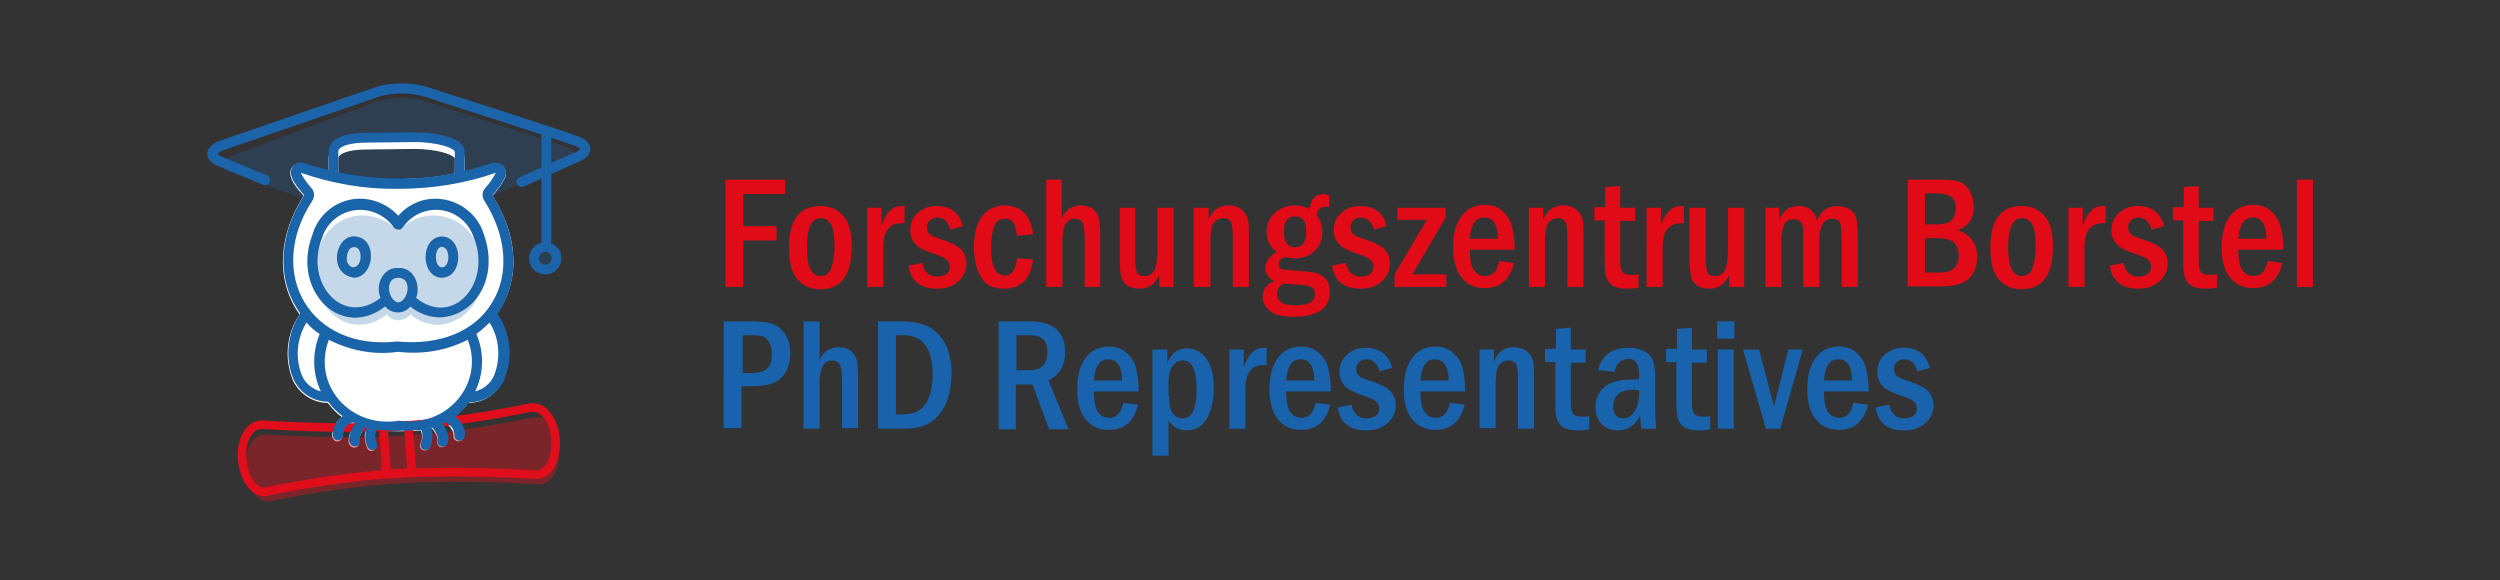 <?xml version="1.0" encoding="utf-8"?>
<!-- Generator: $$$/GeneralStr/196=Adobe Illustrator 27.6.0, SVG Export Plug-In . SVG Version: 6.00 Build 0)  -->
<svg version="1.1" id="Ebene_1" xmlns="http://www.w3.org/2000/svg" xmlns:xlink="http://www.w3.org/1999/xlink" x="0px" y="0px"
	 viewBox="0 0 435.6 101.1" style="enable-background:new 0 0 435.6 101.1;" xml:space="preserve">
<rect x="0" y="0" width="435.6" height="101.1" fill="#333333" stroke="none"/>
<style type="text/css">
	.st0{opacity:0.25;}
	.st1{fill:#1B64AA;}
	.st2{fill:none;stroke:#FFFFFF;stroke-width:1.7;stroke-linecap:round;stroke-miterlimit:10;}
	.st3{fill:#FFFFFF;}
	.st4{opacity:0.4;fill:#E1111C;enable-background:new    ;}
	.st5{opacity:0.25;fill:#1B64AA;enable-background:new    ;}
	.st6{opacity:0.25;fill-rule:evenodd;clip-rule:evenodd;fill:#1B64AA;enable-background:new    ;}
	.st7{fill:none;stroke:#E00E1B;stroke-width:1.486;stroke-linecap:round;stroke-linejoin:round;stroke-miterlimit:10;}
	.st8{fill:none;stroke:#E00E1B;stroke-width:1.521;stroke-linecap:round;stroke-linejoin:round;stroke-miterlimit:10;}
	.st9{fill:none;stroke:#1B64AA;stroke-width:1.761;stroke-linecap:round;stroke-miterlimit:10;}
	.st10{enable-background:new    ;}
	.st11{fill:#E10B17;}
	.st12{fill:#1863AB;}
	.st13{fill:none;stroke:#1B64AA;stroke-width:1.7;stroke-linecap:round;stroke-miterlimit:10;}
	.st14{fill:#1A64AA;}
</style>
<g class="st0">
	<g>
		<path class="st1" d="M84.9,34.5l13.6-6.1c2.2-0.9,2.2-2.2-0.1-2.9L97.1,25l-9.2-2.9l-14-4.5c-2.3-0.8-6.2-0.6-8.5,0.2l-14.7,5.5
			l-9.1,3.4l-1.3,0.5c-2.2,0.8-2.2,2.1,0,2.9l14.5,5.2"/>
	</g>
</g>
<g>
	<path class="st2" d="M58.1,31.7v-4.1c0-1.6,2.4-2.4,5.8-2.4l8.4-0.1c3.4,0,7.8,0.9,7.8,2.5v4.1"/>
</g>
<path class="st3" d="M86.5,54.8c2.2,3.4,2.7,7.7,1.2,11.4c-1.1,2.4-3.4,4-6.1,4c-0.7,0.9-1.6,1.8-2.5,2.5c0.3,0.2,0.6,0.4,0.8,0.7
	c0.8,0.9,1.7,3.3,0,3.5h-0.1c-0.5-0.1-0.9-0.5-0.8-1c0-0.5-0.2-1-0.5-1.4c-0.5-0.5-1-1-1.6-0.6c0.7,0.9,1.3,2.3,1,3.4
	c-0.2,0.4-0.7,0.7-1.1,0.6c-0.5-0.1-0.7-0.7-0.6-1.1c0.2-0.5-0.5-1.7-1-2.2c-0.1,0-0.1,0-0.2,0c0.4,1.1,0.3,2.4-0.2,3.5
	c-0.3,0.4-0.8,0.5-1.2,0.3c-0.4-0.2-0.6-0.8-0.3-1.2c0.3-0.7,0.3-1.5,0-2.2c-2.6,0.2-5.2,0.2-7.8,0c-0.3,0.7-0.3,1.5,0,2.2
	c0.2,0.4,0.1,0.9-0.3,1.2c-0.4,0.3-1,0.2-1.2-0.3c-0.5-1.1-0.6-2.3-0.2-3.5c0,0-0.1,0-0.2,0c-0.5,0.5-1.2,1.7-1,2.2
	c0,0.1,0,0.2,0,0.3c0,0.5-0.4,0.9-0.9,0.9c-1.8-0.3-0.7-3,0.1-4c-0.1-0.1-0.3-0.1-0.4-0.2c-1,0.2-1.7,1.1-1.7,2.1c0,0,0,0,0,0
	c0,0.5-0.3,0.9-0.8,1c-0.5,0.1-0.9-0.3-1-0.8c-0.1-1.4,0.6-2.7,1.7-3.4c-1-0.7-1.8-1.6-2.5-2.5c-2.6,0-5-1.6-6.1-4
	c-1.5-3.8-1.1-8,1.2-11.4c-0.2-0.3-0.4-0.6-0.6-0.9c-3.5-5.7-3-13,1.3-19.8C52,33.1,49.6,30.6,51,29c0.5-0.5,1.2-0.7,1.9-0.5
	c5.3,1.8,10.9,2.8,16.5,2.7c5.6,0,11.2-0.9,16.4-2.7c0.4-0.1,0.9-0.1,1.3,0.1C88,29,88.4,30.1,88,31c-0.6,1.1-1.3,2.2-2.2,3.1
	C90.4,41.2,90.7,49,86.5,54.8z"/>
<path class="st4" d="M93.4,72.7c-0.1,0-0.2,0-0.3,0l0,0c0,0,0,0,0,0c0,0,0,0,0,0c-1,0.2-11.7,2.5-22.7,3.2
	c-10.8,0.7-22.3-0.1-23.9-0.2c-0.2,0-0.3,0-0.5,0c-2,0.1-3.5,2.8-3.2,6.1s2,5.7,4,5.6c0.2,0,0.3,0,0.4-0.1c1.5-0.3,12-2.5,22.7-3.1
	s22.2,0.1,23.9,0.2c0.1,0,0.3,0,0.4,0c2-0.1,3.4-2.8,3.2-6.1C97.2,75,95.4,72.5,93.4,72.7z"/>
<path class="st5" d="M76.3,56.6c-1.8,0-3.4-0.7-4.8-1.8c-0.1,0.1-0.2,0.3-0.4,0.4c-1.1,0.9-2.8,0.8-3.7-0.4
	c-2.7,2.1-5.9,2.4-8.6,0.6c-3-2-5.3-6.6-3.2-12.2c0.9-3,3.4-5.1,6.5-5.6c2.7-0.3,5.5,0.7,7.3,2.7c1-1.1,2.2-1.9,3.7-2.4
	c4.3-1.3,8.8,1,10.2,5.3C85.8,50.1,82.1,56.3,76.3,56.6z"/>
<path class="st6" d="M94.5,46.9c-1.1-0.3-1.7-1.4-1.4-2.4s1.4-1.7,2.4-1.4c1.1,0.3,1.7,1.4,1.4,2.4C96.7,46.5,95.6,47.2,94.5,46.9z"
	/>
<path class="st7" d="M92.8,71c-0.1,0-0.2,0-0.3,0l0,0c0,0,0,0,0,0c0,0,0,0,0,0c-1,0.2-11.7,2.5-22.7,3.2
	c-10.8,0.7-22.3-0.1-23.9-0.2c-0.2,0-0.3,0-0.5,0c-2,0.1-3.5,2.8-3.2,6.1s2,5.7,4,5.6c0.2,0,0.3,0,0.4-0.1c1.5-0.3,12-2.5,22.7-3.1
	s22.2,0.1,23.9,0.2c0.1,0,0.3,0,0.4,0c2-0.1,3.4-2.8,3.2-6.1C96.6,73.4,94.8,70.9,92.8,71z"/>
<rect x="67.1" y="74.3" transform="matrix(0.997 -7.160239e-02 7.160239e-02 0.997 -5.434 5.167)" class="st8" width="4.4" height="8.2"/>
<g>
	<g>
		<path class="st9" d="M90.9,31.7l9.3-4.2c2.4-0.9,2.4-2.2,0-3l-1.4-0.5l-9.7-3.2L74.2,16c-2.4-0.8-6.3-0.8-8.7,0.1l-15.7,5.4
			l-9.6,3.3l-1.4,0.5c-2.4,0.8-2.4,2.2,0,3l7.4,3.1"/>
	</g>
</g>
<g class="st10">
	<path class="st11" d="M126.4,31.3h10.4v2.5h-7.3v5.6h5.8v2.5h-5.8V50h-3.1V31.3z"/>
	<path class="st11" d="M148.4,43c0,4.9-1.8,7.4-5.5,7.4c-1.7,0-3-0.6-4-1.8c-1-1.2-1.4-3-1.4-5.5c0-4.8,1.8-7.2,5.5-7.2
		c1.7,0,3,0.6,4,1.8S148.4,40.6,148.4,43z M145.4,43.1c0-1.9-0.2-3.3-0.6-4c-0.4-0.7-1-1.1-1.8-1.1c-1.6,0-2.4,1.7-2.4,5.1
		c0,1.7,0.2,3,0.6,3.8c0.4,0.8,1,1.2,1.8,1.2c0.8,0,1.5-0.4,1.8-1.3S145.4,44.8,145.4,43.1z"/>
	<path class="st11" d="M151.1,36.2h2.5v3.1c0.8-2.3,1.9-3.4,3.5-3.4c0.1,0,0.3,0,0.5,0v3c-0.2,0-0.4,0-0.6,0c-2,0-3.1,1.4-3.1,4.1v7
		h-2.8V36.2z"/>
	<path class="st11" d="M167.8,39.4l-2.2,0.6c-0.4-1.4-1.2-2.1-2.3-2.1c-0.5,0-1,0.2-1.3,0.5c-0.3,0.3-0.5,0.7-0.5,1.2
		c0,0.5,0.2,1,0.5,1.2c0.3,0.3,1.1,0.6,2.3,1c1.5,0.5,2.5,1,3.1,1.6s1,1.5,1,2.5c0,1.2-0.5,2.3-1.4,3.1c-0.9,0.8-2.1,1.3-3.7,1.3
		c-2.9,0-4.6-1.3-5-4l2.4-0.5c0.3,1.6,1.2,2.4,2.6,2.4c0.7,0,1.3-0.2,1.7-0.5c0.4-0.4,0.5-0.8,0.5-1.3c0-0.3-0.1-0.7-0.4-1
		c-0.2-0.3-0.9-0.7-2.1-1.1c-1.1-0.3-1.9-0.7-2.5-1c-0.6-0.3-1-0.7-1.4-1.3c-0.4-0.6-0.5-1.2-0.5-1.9c0-1.2,0.4-2.2,1.3-3
		c0.9-0.8,2-1.2,3.3-1.2C165.6,35.9,167.1,37,167.8,39.4z"/>
	<path class="st11" d="M180,40.8l-2.8,0.3c-0.1-1.2-0.4-2-0.7-2.4c-0.3-0.4-0.8-0.6-1.4-0.6c-0.8,0-1.5,0.4-1.8,1.2
		c-0.4,0.8-0.6,2.2-0.6,4.1c0,3.1,0.8,4.6,2.4,4.6c1.2,0,1.9-1,2.1-3l2.8,0.2c-0.4,3.4-2.1,5.1-5.1,5.1c-1.8,0-3.1-0.6-3.9-1.9
		s-1.3-3-1.3-5.3c0-2.4,0.5-4.2,1.4-5.4c0.9-1.2,2.3-1.9,4-1.9C178,35.9,179.6,37.5,180,40.8z"/>
	<path class="st11" d="M182.2,31.3h2.8V38c0.6-1.4,1.8-2.2,3.3-2.2c0.8,0,1.5,0.2,2,0.5c0.5,0.4,0.9,0.9,1.1,1.5
		c0.2,0.6,0.3,1.8,0.3,3.4V50H189v-8.7c0-1.4-0.2-2.3-0.5-2.7c-0.3-0.3-0.7-0.5-1.2-0.5c-1.5,0-2.2,1.3-2.2,4V50h-2.8V31.3z"/>
	<path class="st11" d="M195,36.2h2.8V45c0,1.2,0.1,2,0.3,2.5c0.2,0.4,0.6,0.6,1.3,0.6c0.9,0,1.4-0.4,1.8-1.1
		c0.3-0.7,0.5-2.1,0.5-4.1v-6.7h2.8V50H202v-2.1c-0.7,1.6-1.9,2.4-3.5,2.4c-0.8,0-1.5-0.2-2-0.5c-0.5-0.3-0.9-0.8-1.1-1.5
		c-0.2-0.6-0.3-1.7-0.3-3.3V36.2z"/>
	<path class="st11" d="M208,36.2h2.6v2.1c0.6-1.6,1.8-2.5,3.4-2.5c0.9,0,1.7,0.2,2.3,0.7c0.6,0.4,0.9,1,1.1,1.6
		c0.2,0.6,0.2,1.6,0.2,3V50h-2.8v-8.8c0-1.2-0.1-2-0.3-2.5c-0.2-0.4-0.7-0.7-1.3-0.7c-0.7,0-1.3,0.3-1.7,0.8s-0.6,1.6-0.6,3.3V50
		H208V36.2z"/>
	<path class="st11" d="M231.6,34v2.1c-0.3-0.1-0.5-0.1-0.7-0.1c-0.8,0-1.3,0.5-1.5,1.5c0.7,0.9,1,1.9,1,3c0,1.3-0.4,2.3-1.3,3.2
		s-2,1.3-3.5,1.3c-0.6,0-1.1-0.1-1.8-0.2c-0.7,0.3-1,0.7-1,1.2c0,0.5,0.2,0.8,0.6,0.9c0.4,0.1,1.3,0.2,2.9,0.3
		c1.4,0.1,2.4,0.2,3.1,0.4c0.7,0.2,1.2,0.6,1.7,1.1c0.4,0.6,0.6,1.3,0.6,2.2c0,1.4-0.5,2.5-1.6,3.2c-1.1,0.7-2.6,1.1-4.6,1.1
		c-1.9,0-3.3-0.3-4.2-1s-1.3-1.5-1.3-2.5c0-1.3,0.7-2.2,2-2.7c-1-0.6-1.5-1.3-1.5-2.3c0-1.2,0.7-2.1,2-2.8c-1.2-0.8-1.8-2-1.8-3.5
		c0-1.4,0.5-2.4,1.4-3.3c0.9-0.8,2.1-1.3,3.5-1.3c0.9,0,1.8,0.2,2.6,0.6c0.1-1,0.4-1.6,0.8-2c0.4-0.4,1-0.6,1.8-0.6
		C231,33.9,231.3,33.9,231.6,34z M223.7,49.4c-0.8,0.4-1.2,1-1.2,1.8c0,0.7,0.3,1.1,0.8,1.5s1.4,0.5,2.5,0.5c2.2,0,3.3-0.6,3.3-1.9
		c0-0.6-0.2-1-0.6-1.3c-0.4-0.2-1.2-0.4-2.5-0.4C225,49.5,224.3,49.5,223.7,49.4z M227.6,40.4c0-1.8-0.6-2.7-1.9-2.7
		c-1.4,0-2,0.9-2,2.7c0,1.8,0.7,2.7,2,2.7C226.9,43.1,227.6,42.2,227.6,40.4z"/>
	<path class="st11" d="M241.6,39.4l-2.2,0.6c-0.4-1.4-1.2-2.1-2.3-2.1c-0.5,0-1,0.2-1.3,0.5c-0.3,0.3-0.5,0.7-0.5,1.2
		c0,0.5,0.2,1,0.5,1.2c0.3,0.3,1.1,0.6,2.3,1c1.5,0.5,2.5,1,3.1,1.6c0.6,0.6,1,1.5,1,2.5c0,1.2-0.5,2.3-1.4,3.1s-2.1,1.3-3.7,1.3
		c-2.9,0-4.6-1.3-5-4l2.4-0.5c0.3,1.6,1.2,2.4,2.6,2.4c0.7,0,1.3-0.2,1.7-0.5c0.4-0.4,0.5-0.8,0.5-1.3c0-0.3-0.1-0.7-0.4-1
		c-0.2-0.3-0.9-0.7-2.1-1.1c-1.1-0.3-1.9-0.7-2.5-1c-0.6-0.3-1-0.7-1.4-1.3c-0.4-0.6-0.5-1.2-0.5-1.9c0-1.2,0.4-2.2,1.3-3
		c0.9-0.8,2-1.2,3.3-1.2C239.5,35.9,241,37,241.6,39.4z"/>
	<path class="st11" d="M243.5,36.2h8.4v1.7l-5.8,9.9h5.9V50h-9v-2.2l5.6-9.5h-5.1V36.2z"/>
	<path class="st11" d="M263.9,43.5h-7.8c0,1.9,0.3,3.1,0.8,3.7c0.5,0.6,1.1,0.9,1.9,0.9c1.3,0,2.1-0.9,2.4-2.6l2.6,0.3
		c-0.7,2.9-2.4,4.4-5.1,4.4c-1.7,0-3-0.6-4-1.8s-1.5-2.9-1.5-5.3c0-2.4,0.5-4.2,1.5-5.5c1-1.3,2.3-1.9,4-1.9c1.2,0,2.2,0.3,3,1
		s1.4,1.5,1.7,2.6C263.7,40.4,263.9,41.8,263.9,43.5z M261,41.6c0-2.4-0.8-3.7-2.4-3.7c-1.5,0-2.3,1.2-2.5,3.7H261z"/>
	<path class="st11" d="M266.3,36.2h2.6v2.1c0.6-1.6,1.8-2.5,3.4-2.5c0.9,0,1.7,0.2,2.3,0.7c0.6,0.4,0.9,1,1.1,1.6
		c0.2,0.6,0.2,1.6,0.2,3V50h-2.8v-8.8c0-1.2-0.1-2-0.3-2.5c-0.2-0.4-0.7-0.7-1.3-0.7c-0.7,0-1.3,0.3-1.7,0.8s-0.6,1.6-0.6,3.3V50
		h-2.8V36.2z"/>
	<path class="st11" d="M279.7,32.6l2.6-0.2v3.8h2.6v2.3h-2.6v6.1c0,1.1,0,1.8,0.1,2.1c0.1,0.4,0.2,0.6,0.5,0.9
		c0.3,0.2,0.7,0.3,1.4,0.3c0.3,0,0.7,0,1.2-0.1v2.3c-0.8,0.2-1.5,0.2-2.1,0.2c-1.1,0-1.9-0.2-2.5-0.6c-0.6-0.4-0.9-1-1.1-1.7
		s-0.2-1.8-0.2-3.3v-6.3h-1.8v-2.3h1.9L279.7,32.6z"/>
	<path class="st11" d="M286.9,36.2h2.5v3.1c0.8-2.3,1.9-3.4,3.5-3.4c0.1,0,0.3,0,0.5,0v3c-0.2,0-0.4,0-0.6,0c-2,0-3.1,1.4-3.1,4.1v7
		h-2.8V36.2z"/>
	<path class="st11" d="M294.4,36.2h2.8V45c0,1.2,0.1,2,0.3,2.5c0.2,0.4,0.6,0.6,1.3,0.6c0.9,0,1.4-0.4,1.8-1.1
		c0.3-0.7,0.5-2.1,0.5-4.1v-6.7h2.8V50h-2.6v-2.1c-0.7,1.6-1.9,2.4-3.5,2.4c-0.8,0-1.5-0.2-2-0.5c-0.5-0.3-0.9-0.8-1.1-1.5
		c-0.2-0.6-0.3-1.7-0.3-3.3V36.2z"/>
	<path class="st11" d="M307.4,36.2h2.6v2.1c0.7-1.6,1.8-2.4,3.4-2.4c1.8,0,2.8,0.9,3.2,2.6c0.6-1.7,1.8-2.6,3.5-2.6
		c0.8,0,1.5,0.2,2.1,0.5c0.6,0.4,1,0.8,1.2,1.5c0.2,0.6,0.3,1.7,0.3,3.4V50h-2.8v-8.5c0-1.3-0.1-2.2-0.3-2.7
		c-0.2-0.5-0.7-0.7-1.4-0.7c-1.4,0-2.2,1.3-2.2,3.8V50h-2.8v-8.4c0-1.2,0-2-0.1-2.3c-0.1-0.4-0.3-0.6-0.5-0.8
		c-0.3-0.2-0.6-0.3-1-0.3c-0.8,0-1.4,0.3-1.7,0.9s-0.5,1.6-0.5,2.9v8h-2.8V36.2z"/>
	<path class="st11" d="M332.3,31.3h5.7c1.4,0,2.5,0.1,3.2,0.3c0.7,0.2,1.4,0.7,1.9,1.5c0.5,0.8,0.8,1.8,0.8,2.9
		c0,2.1-0.9,3.4-2.8,4.1c2.2,0.7,3.4,2.3,3.4,4.7c0,1.4-0.4,2.6-1.3,3.6c-0.9,1-2.6,1.5-5.1,1.5h-5.7V31.3z M335.4,39.1h2
		c1.4,0,2.3-0.3,2.7-0.8s0.7-1.2,0.7-2c0-0.9-0.3-1.6-0.8-2c-0.5-0.4-1.3-0.6-2.3-0.6h-2.3V39.1z M335.4,47.5h2.5c2.3,0,3.4-1,3.4-3
		c0-0.8-0.2-1.5-0.7-2.1s-1.5-0.9-3-0.9h-2.2V47.5z"/>
	<path class="st11" d="M357.7,43c0,4.9-1.8,7.4-5.5,7.4c-1.7,0-3-0.6-4-1.8c-1-1.2-1.4-3-1.4-5.5c0-4.8,1.8-7.2,5.5-7.2
		c1.7,0,3,0.6,4,1.8S357.7,40.6,357.7,43z M354.7,43.1c0-1.9-0.2-3.3-0.6-4c-0.4-0.7-1-1.1-1.8-1.1c-1.6,0-2.4,1.7-2.4,5.1
		c0,1.7,0.2,3,0.6,3.8c0.4,0.8,1,1.2,1.8,1.2c0.8,0,1.5-0.4,1.8-1.3S354.7,44.8,354.7,43.1z"/>
	<path class="st11" d="M360.4,36.2h2.5v3.1c0.8-2.3,1.9-3.4,3.5-3.4c0.1,0,0.3,0,0.5,0v3c-0.2,0-0.4,0-0.6,0c-2,0-3.1,1.4-3.1,4.1v7
		h-2.8V36.2z"/>
	<path class="st11" d="M377.1,39.4l-2.2,0.6c-0.4-1.4-1.2-2.1-2.3-2.1c-0.5,0-1,0.2-1.3,0.5c-0.3,0.3-0.5,0.7-0.5,1.2
		c0,0.5,0.2,1,0.5,1.2c0.3,0.3,1.1,0.6,2.3,1c1.5,0.5,2.5,1,3.1,1.6c0.6,0.6,1,1.5,1,2.5c0,1.2-0.5,2.3-1.4,3.1s-2.1,1.3-3.7,1.3
		c-2.9,0-4.6-1.3-5-4l2.4-0.5c0.3,1.6,1.2,2.4,2.6,2.4c0.7,0,1.3-0.2,1.7-0.5c0.4-0.4,0.5-0.8,0.5-1.3c0-0.3-0.1-0.7-0.4-1
		c-0.2-0.3-0.9-0.7-2.1-1.1c-1.1-0.3-1.9-0.7-2.5-1c-0.6-0.3-1-0.7-1.4-1.3c-0.4-0.6-0.5-1.2-0.5-1.9c0-1.2,0.4-2.2,1.3-3
		c0.9-0.8,2-1.2,3.3-1.2C374.9,35.9,376.4,37,377.1,39.4z"/>
	<path class="st11" d="M380.5,32.6l2.6-0.2v3.8h2.6v2.3h-2.6v6.1c0,1.1,0,1.8,0.1,2.1c0.1,0.4,0.2,0.6,0.5,0.9
		c0.3,0.2,0.7,0.3,1.4,0.3c0.3,0,0.7,0,1.2-0.1v2.3c-0.8,0.2-1.5,0.2-2.1,0.2c-1.1,0-1.9-0.2-2.5-0.6c-0.6-0.4-0.9-1-1.1-1.7
		s-0.2-1.8-0.2-3.3v-6.3h-1.8v-2.3h1.9L380.5,32.6z"/>
	<path class="st11" d="M397.9,43.5H390c0,1.9,0.3,3.1,0.8,3.7c0.5,0.6,1.1,0.9,1.9,0.9c1.3,0,2.1-0.9,2.4-2.6l2.6,0.3
		c-0.7,2.9-2.4,4.4-5.1,4.4c-1.7,0-3-0.6-4-1.8s-1.5-2.9-1.5-5.3c0-2.4,0.5-4.2,1.5-5.5c1-1.3,2.3-1.9,4-1.9c1.2,0,2.2,0.3,3,1
		s1.4,1.5,1.7,2.6C397.7,40.4,397.8,41.8,397.9,43.5z M394.9,41.6c0-2.4-0.8-3.7-2.4-3.7c-1.5,0-2.3,1.2-2.5,3.7H394.9z"/>
	<path class="st11" d="M400.2,31.3h2.8V50h-2.8V31.3z"/>
</g>
<g class="st10">
	<path class="st12" d="M126.3,56h4.6c1.5,0,2.7,0.1,3.6,0.4s1.7,0.9,2.3,1.8c0.6,1,0.9,2.1,0.9,3.4c0,1.2-0.3,2.3-0.8,3.2
		c-0.5,0.9-1.2,1.5-2.1,1.9c-0.9,0.4-2.2,0.6-4,0.6h-1.6v7.3h-3.1V56z M129.4,58.4V65h1.5c1.4,0,2.3-0.3,2.8-0.8
		c0.5-0.5,0.8-1.3,0.8-2.5c0-0.9-0.2-1.6-0.5-2.1s-0.7-0.9-1.1-1c-0.4-0.1-1.1-0.2-2-0.2H129.4z"/>
	<path class="st12" d="M140,56h2.8v6.7c0.6-1.4,1.8-2.2,3.3-2.2c0.8,0,1.5,0.2,2,0.5c0.5,0.4,0.9,0.9,1.1,1.5
		c0.2,0.6,0.3,1.8,0.3,3.4v8.7h-2.8V66c0-1.4-0.2-2.3-0.5-2.7c-0.3-0.3-0.7-0.5-1.2-0.5c-1.5,0-2.2,1.3-2.2,4v7.9H140V56z"/>
	<path class="st12" d="M153,56h4.2c2,0,3.7,0.4,4.9,1.1c1.2,0.7,2.1,1.8,2.8,3.2c0.6,1.4,0.9,3,0.9,4.7c0,1.8-0.3,3.5-0.8,4.9
		c-0.6,1.4-1.4,2.6-2.6,3.5c-1.2,0.9-2.8,1.3-4.9,1.3H153V56z M156.1,58.5v13.7h1.3c1.8,0,3.1-0.6,3.9-1.9c0.8-1.2,1.2-2.9,1.2-5
		c0-4.6-1.7-6.9-5.1-6.9H156.1z"/>
	<path class="st12" d="M174,56h5.6c2,0,3.5,0.5,4.5,1.4c1,0.9,1.5,2.2,1.5,4c0,2.3-1,3.9-2.9,4.9l3.5,8.5h-3.4l-2.9-7.8h-2.9v7.8
		H174V56z M177.1,58.4v6.1h2.4c1.1,0,1.8-0.3,2.3-0.9c0.5-0.6,0.7-1.3,0.7-2.3c0-2-1-2.9-3.1-2.9H177.1z"/>
	<path class="st12" d="M198.4,68.2h-7.8c0,1.9,0.3,3.1,0.8,3.7c0.5,0.6,1.1,0.9,1.9,0.9c1.3,0,2.1-0.9,2.4-2.6l2.6,0.3
		c-0.7,2.9-2.4,4.4-5.1,4.4c-1.7,0-3-0.6-4-1.8c-1-1.2-1.5-2.9-1.5-5.3c0-2.4,0.5-4.2,1.5-5.5c1-1.3,2.3-1.9,4-1.9
		c1.2,0,2.2,0.3,3,1s1.4,1.5,1.7,2.6C198.2,65.2,198.4,66.5,198.4,68.2z M195.5,66.3c0-2.4-0.8-3.7-2.4-3.7c-1.5,0-2.3,1.2-2.5,3.7
		H195.5z"/>
	<path class="st12" d="M200.8,60.9h2.6v2.3c0.7-1.7,1.9-2.5,3.4-2.5c1.4,0,2.5,0.6,3.4,1.8c0.9,1.2,1.3,3,1.3,5.2
		c0,2-0.4,3.7-1.2,5.2c-0.8,1.4-2,2.1-3.6,2.1c-1.3,0-2.3-0.6-3.1-1.7v6.1h-2.8V60.9z M203.7,69c0,0.9,0.1,1.6,0.2,2.1
		c0.1,0.5,0.4,0.9,0.8,1.3c0.4,0.4,0.9,0.5,1.4,0.5c1.6,0,2.4-1.7,2.4-5.1c0-3.3-0.8-5-2.4-5c-0.7,0-1.3,0.3-1.8,1
		c-0.5,0.7-0.7,1.6-0.7,2.9V69z"/>
	<path class="st12" d="M214.2,60.9h2.5V64c0.8-2.3,1.9-3.4,3.5-3.4c0.1,0,0.3,0,0.5,0v3c-0.2,0-0.4,0-0.6,0c-2,0-3.1,1.4-3.1,4.1v7
		h-2.8V60.9z"/>
	<path class="st12" d="M231.9,68.2h-7.8c0,1.9,0.3,3.1,0.8,3.7c0.5,0.6,1.1,0.9,1.9,0.9c1.3,0,2.1-0.9,2.4-2.6l2.6,0.3
		c-0.7,2.9-2.4,4.4-5.1,4.4c-1.7,0-3-0.6-4-1.8s-1.5-2.9-1.5-5.3c0-2.4,0.5-4.2,1.5-5.5s2.3-1.9,4-1.9c1.2,0,2.2,0.3,3,1
		s1.4,1.5,1.7,2.6C231.7,65.2,231.9,66.5,231.9,68.2z M229,66.3c0-2.4-0.8-3.7-2.4-3.7c-1.5,0-2.3,1.2-2.5,3.7H229z"/>
	<path class="st12" d="M242.6,64.1l-2.2,0.6c-0.4-1.4-1.2-2.1-2.3-2.1c-0.5,0-1,0.2-1.3,0.5c-0.3,0.3-0.5,0.7-0.5,1.2
		c0,0.5,0.2,1,0.5,1.2c0.3,0.3,1.1,0.6,2.3,1c1.5,0.5,2.5,1,3.1,1.6c0.6,0.6,1,1.5,1,2.5c0,1.2-0.5,2.3-1.4,3.1s-2.1,1.3-3.7,1.3
		c-2.9,0-4.6-1.3-5-4l2.4-0.5c0.3,1.6,1.2,2.4,2.6,2.4c0.7,0,1.3-0.2,1.7-0.5c0.4-0.4,0.5-0.8,0.5-1.3c0-0.3-0.1-0.7-0.4-1
		c-0.2-0.3-0.9-0.7-2.1-1.1c-1.1-0.3-1.9-0.7-2.5-1c-0.6-0.3-1-0.7-1.4-1.3c-0.4-0.6-0.5-1.2-0.5-1.9c0-1.2,0.4-2.2,1.3-3
		s2-1.2,3.3-1.2C240.4,60.6,241.9,61.8,242.6,64.1z"/>
	<path class="st12" d="M255.3,68.2h-7.8c0,1.9,0.3,3.1,0.8,3.7c0.5,0.6,1.1,0.9,1.9,0.9c1.3,0,2.1-0.9,2.4-2.6l2.6,0.3
		c-0.7,2.9-2.4,4.4-5.1,4.4c-1.7,0-3-0.6-4-1.8s-1.5-2.9-1.5-5.3c0-2.4,0.5-4.2,1.5-5.5s2.3-1.9,4-1.9c1.2,0,2.2,0.3,3,1
		s1.4,1.5,1.7,2.6C255.1,65.2,255.3,66.5,255.3,68.2z M252.4,66.3c0-2.4-0.8-3.7-2.4-3.7c-1.5,0-2.3,1.2-2.5,3.7H252.4z"/>
	<path class="st12" d="M257.7,60.9h2.6V63c0.6-1.6,1.8-2.5,3.4-2.5c0.9,0,1.7,0.2,2.3,0.7c0.6,0.4,0.9,1,1.1,1.6
		c0.2,0.6,0.2,1.6,0.2,3v8.9h-2.8V66c0-1.2-0.1-2-0.3-2.5c-0.2-0.4-0.7-0.7-1.3-0.7c-0.7,0-1.3,0.3-1.7,0.8
		c-0.4,0.6-0.6,1.6-0.6,3.3v7.7h-2.8V60.9z"/>
	<path class="st12" d="M271.1,57.3l2.6-0.2v3.8h2.6v2.3h-2.6v6.1c0,1.1,0,1.8,0.1,2.1c0.1,0.4,0.2,0.6,0.5,0.9
		c0.3,0.2,0.7,0.3,1.4,0.3c0.3,0,0.7,0,1.2-0.1v2.3c-0.8,0.2-1.5,0.2-2.1,0.2c-1.1,0-1.9-0.2-2.5-0.6c-0.6-0.4-0.9-1-1.1-1.7
		s-0.2-1.8-0.2-3.3v-6.3h-1.8v-2.3h1.9L271.1,57.3z"/>
	<path class="st12" d="M281.3,64.8l-2.8-0.3c0.2-1.2,0.8-2.2,1.7-2.9c1-0.7,2.1-1,3.5-1c1.2,0,2.2,0.2,3,0.7s1.2,1.1,1.4,1.8
		c0.2,0.7,0.3,1.7,0.3,3.1v4.7c0,1.9,0.1,3.2,0.2,3.8H286c-0.1-0.5-0.2-1.3-0.2-2.3c-0.9,1.8-2.2,2.6-3.9,2.6
		c-1.2,0-2.1-0.4-2.8-1.1c-0.7-0.7-1.1-1.7-1.1-2.9c0-1.5,0.5-2.7,1.6-3.6c1-0.9,2.8-1.3,5.4-1.3c0.1,0,0.3,0,0.6,0v-0.6
		c0-1-0.1-1.7-0.4-2.2c-0.3-0.5-0.8-0.8-1.6-0.8C282.3,62.7,281.6,63.4,281.3,64.8z M285.6,68c-0.4,0-0.6-0.1-0.8-0.1
		c-2.5,0-3.7,1-3.7,2.9c0,1.4,0.6,2.1,1.8,2.1c0.7,0,1.3-0.4,1.9-1.2c0.5-0.8,0.8-1.8,0.8-3.2V68z"/>
	<path class="st12" d="M292.2,57.3l2.6-0.2v3.8h2.6v2.3h-2.6v6.1c0,1.1,0,1.8,0.1,2.1c0.1,0.4,0.2,0.6,0.5,0.9
		c0.3,0.2,0.7,0.3,1.4,0.3c0.3,0,0.7,0,1.2-0.1v2.3c-0.8,0.2-1.5,0.2-2.1,0.2c-1.1,0-1.9-0.2-2.5-0.6c-0.6-0.4-0.9-1-1.1-1.7
		s-0.2-1.8-0.2-3.3v-6.3h-1.8v-2.3h1.9L292.2,57.3z"/>
	<path class="st12" d="M302.2,59h-3v-3h3V59z M299.3,60.9h2.8v13.8h-2.8V60.9z"/>
	<path class="st12" d="M303.7,60.9h2.8l2.6,9.9l2.5-9.9h2.5l-3.9,13.8h-2.5L303.7,60.9z"/>
	<path class="st12" d="M325.6,68.2h-7.8c0,1.9,0.3,3.1,0.8,3.7c0.5,0.6,1.1,0.9,1.9,0.9c1.3,0,2.1-0.9,2.4-2.6l2.6,0.3
		c-0.7,2.9-2.4,4.4-5.1,4.4c-1.7,0-3-0.6-4-1.8s-1.5-2.9-1.5-5.3c0-2.4,0.5-4.2,1.5-5.5s2.3-1.9,4-1.9c1.2,0,2.2,0.3,3,1
		s1.4,1.5,1.7,2.6C325.4,65.2,325.6,66.5,325.6,68.2z M322.7,66.3c0-2.4-0.8-3.7-2.4-3.7c-1.5,0-2.3,1.2-2.5,3.7H322.7z"/>
	<path class="st12" d="M336.3,64.1l-2.2,0.6c-0.4-1.4-1.2-2.1-2.3-2.1c-0.5,0-1,0.2-1.3,0.5c-0.3,0.3-0.5,0.7-0.5,1.2
		c0,0.5,0.2,1,0.5,1.2c0.3,0.3,1.1,0.6,2.3,1c1.5,0.5,2.5,1,3.1,1.6c0.6,0.6,1,1.5,1,2.5c0,1.2-0.5,2.3-1.4,3.1s-2.1,1.3-3.7,1.3
		c-2.9,0-4.6-1.3-5-4l2.4-0.5c0.3,1.6,1.2,2.4,2.6,2.4c0.7,0,1.3-0.2,1.7-0.5c0.4-0.4,0.5-0.8,0.5-1.3c0-0.3-0.1-0.7-0.4-1
		c-0.2-0.3-0.9-0.7-2.1-1.1c-1.1-0.3-1.9-0.7-2.5-1c-0.6-0.3-1-0.7-1.4-1.3c-0.4-0.6-0.5-1.2-0.5-1.9c0-1.2,0.4-2.2,1.3-3
		s2-1.2,3.3-1.2C334.2,60.6,335.6,61.8,336.3,64.1z"/>
</g>
<g>
	<path class="st13" d="M58.1,30.5v-4.1c0-1.6,2.4-2.4,5.8-2.4l8.4-0.1c3.4,0,7.8,0.9,7.8,2.5v4.1"/>
</g>
<path class="st14" d="M61.8,48.4c3.1-0.3,3.8-5.3,1.4-6.8C58.7,39.2,56.5,47.8,61.8,48.4z M61,43.3c1.3-0.8,2,0.5,1.8,1.8
	c-0.1,1.2-1.4,2.3-2.3,0.6C60.3,44.8,60.5,43.9,61,43.3L61,43.3z"/>
<path class="st14" d="M85.8,34c0.9-0.9,1.6-2,2.2-3.1c0.4-0.9,0-2-0.9-2.4c-0.4-0.2-0.9-0.2-1.3-0.1c-5.3,1.8-10.8,2.8-16.4,2.7
	c-5.6,0-11.2-0.9-16.4-2.7c-0.7-0.2-1.5,0-1.9,0.5c-1.4,1.6,1,4,1.9,5.1c-4.3,6.7-4.8,14.1-1.3,19.7c0.2,0.3,0.4,0.6,0.6,0.9
	c-2.2,3.4-2.7,7.7-1.2,11.4c1.1,2.4,3.4,4,6.1,4c0.7,1,1.5,1.8,2.5,2.5c-1.1,0.8-1.8,2.1-1.7,3.4c0,0.5,0.5,0.9,1,0.8
	c0.5-0.1,0.9-0.5,0.8-1v0c0-1,0.7-1.9,1.7-2.1c0.1,0.1,0.3,0.1,0.4,0.2c-0.8,1-1.9,3.7-0.1,4c0.5,0,0.9-0.4,0.9-0.9
	c0-0.1,0-0.2,0-0.3c-0.2-0.5,0.5-1.7,1-2.2c0,0,0.1,0,0.2,0.1c-0.4,1.1-0.3,2.4,0.2,3.5c0.3,0.4,0.8,0.5,1.2,0.3
	c0.4-0.3,0.5-0.8,0.3-1.2c-0.3-0.7-0.3-1.5,0-2.2c2.6,0.2,5.2,0.2,7.8,0c0.3,0.7,0.3,1.5,0,2.2c-0.2,0.4-0.1,1,0.3,1.2
	c0.4,0.2,0.9,0.1,1.2-0.3c0.5-1.1,0.6-2.3,0.2-3.5c0.1,0,0.1,0,0.2,0c0.5,0.5,1.2,1.7,1,2.2c-0.2,0.5,0.1,1,0.6,1.1
	c0.5,0.1,0.9-0.1,1.1-0.6c0.4-1.1-0.2-2.4-0.9-3.4c0.6-0.4,1.1,0.1,1.6,0.6c0.3,0.4,0.5,0.9,0.5,1.4c-0.1,0.5,0.3,0.9,0.8,1
	c0,0,0.1,0,0.1,0c1.7-0.2,0.8-2.6,0-3.5c-0.2-0.3-0.5-0.5-0.8-0.7c0.9-0.7,1.8-1.6,2.5-2.5c2.6,0,5-1.6,6.1-4
	c1.5-3.8,1.1-8-1.2-11.4C90.7,48.8,90.3,41.1,85.8,34z M54.4,35c0.5-0.7,0.4-1.7-0.2-2.3c-0.7-0.8-1.3-1.6-1.8-2.6
	c5.5,1.9,11.2,2.9,17,2.8c5.8,0,11.6-0.9,17-2.8c-0.5,1-1.1,1.8-1.8,2.6c-0.6,0.6-0.7,1.5-0.2,2.3c3.9,6.1,4.4,12.8,1.3,17.8
	c-3.1,5.1-9.3,7.4-16.5,6.7C54,61.2,46.2,47.6,54.4,35z M52.6,65.4c-1.2-3-0.9-6.4,0.8-9.2c0.7,0.8,1.5,1.5,2.3,2
	c-1.3,3.2-1.3,6.8,0.2,10C54.4,67.8,53.2,66.8,52.6,65.4L52.6,65.4z M69.5,73.3c-8.4,1.4-15.2-6.2-12.2-14.1
	c3.7,1.9,7.9,2.7,12.1,2.1c4.2,0.5,8.4-0.2,12.1-2.1C84.5,66.9,77.8,74.6,69.5,73.3L69.5,73.3z M86.1,65.4c-0.6,1.4-1.8,2.4-3.3,2.8
	c1.5-3.1,1.6-6.8,0.2-10c0.8-0.6,1.6-1.3,2.3-2C87,58.9,87.3,62.3,86.1,65.4L86.1,65.4z"/>
<path class="st14" d="M57.8,54.1c2.9,1.9,6.4,1.6,9.3-0.7c1,1.2,2.8,1.4,4,0.4c0.2-0.1,0.3-0.3,0.4-0.4c1.4,1.2,3.3,1.9,5.2,1.9
	c6.2-0.3,10.3-7,7.6-14.5c-1.4-4.6-6.4-7.2-11-5.8c-1.5,0.5-2.9,1.4-3.9,2.6c-2-2.2-5-3.3-7.9-2.9c-3.3,0.5-6,2.8-7,6
	C52.1,46.9,54.6,52,57.8,54.1z M69.4,52.7c-1.8-0.3-2.5-4.3,0-4.3C71.9,48.4,71.2,52.4,69.4,52.7z M56.1,41.5
	c1.1-3.7,5.1-5.8,8.8-4.6c1.5,0.5,2.8,1.4,3.7,2.7c0.3,0.4,0.9,0.6,1.3,0.3c0.1-0.1,0.2-0.2,0.3-0.3c2.2-3.2,6.6-4,9.7-1.8
	c1.3,0.9,2.2,2.2,2.7,3.7c3.1,7.9-3.7,15.6-10.1,10.4c0.9-2.3-0.5-5.4-3.1-5.2c-2.6-0.2-4.1,2.9-3.1,5.2C59.8,57,53,49.4,56.1,41.5z
	"/>
<path class="st14" d="M77,48.4c3.8-0.1,3.8-7.1,0-7.2C73.2,41.3,73.2,48.3,77,48.4z M77,43c1.5,0.1,1.5,3.5,0,3.6
	C75.6,46.5,75.6,43.1,77,43z"/>
<path class="st13" d="M94.5,46.9c-1.1-0.3-1.7-1.4-1.4-2.4s1.4-1.7,2.4-1.4c1.1,0.3,1.7,1.4,1.4,2.4C96.7,46.5,95.6,47.2,94.5,46.9z
	"/>
<line class="st13" x1="95.2" y1="22.9" x2="95.2" y2="42.3"/>
</svg>
